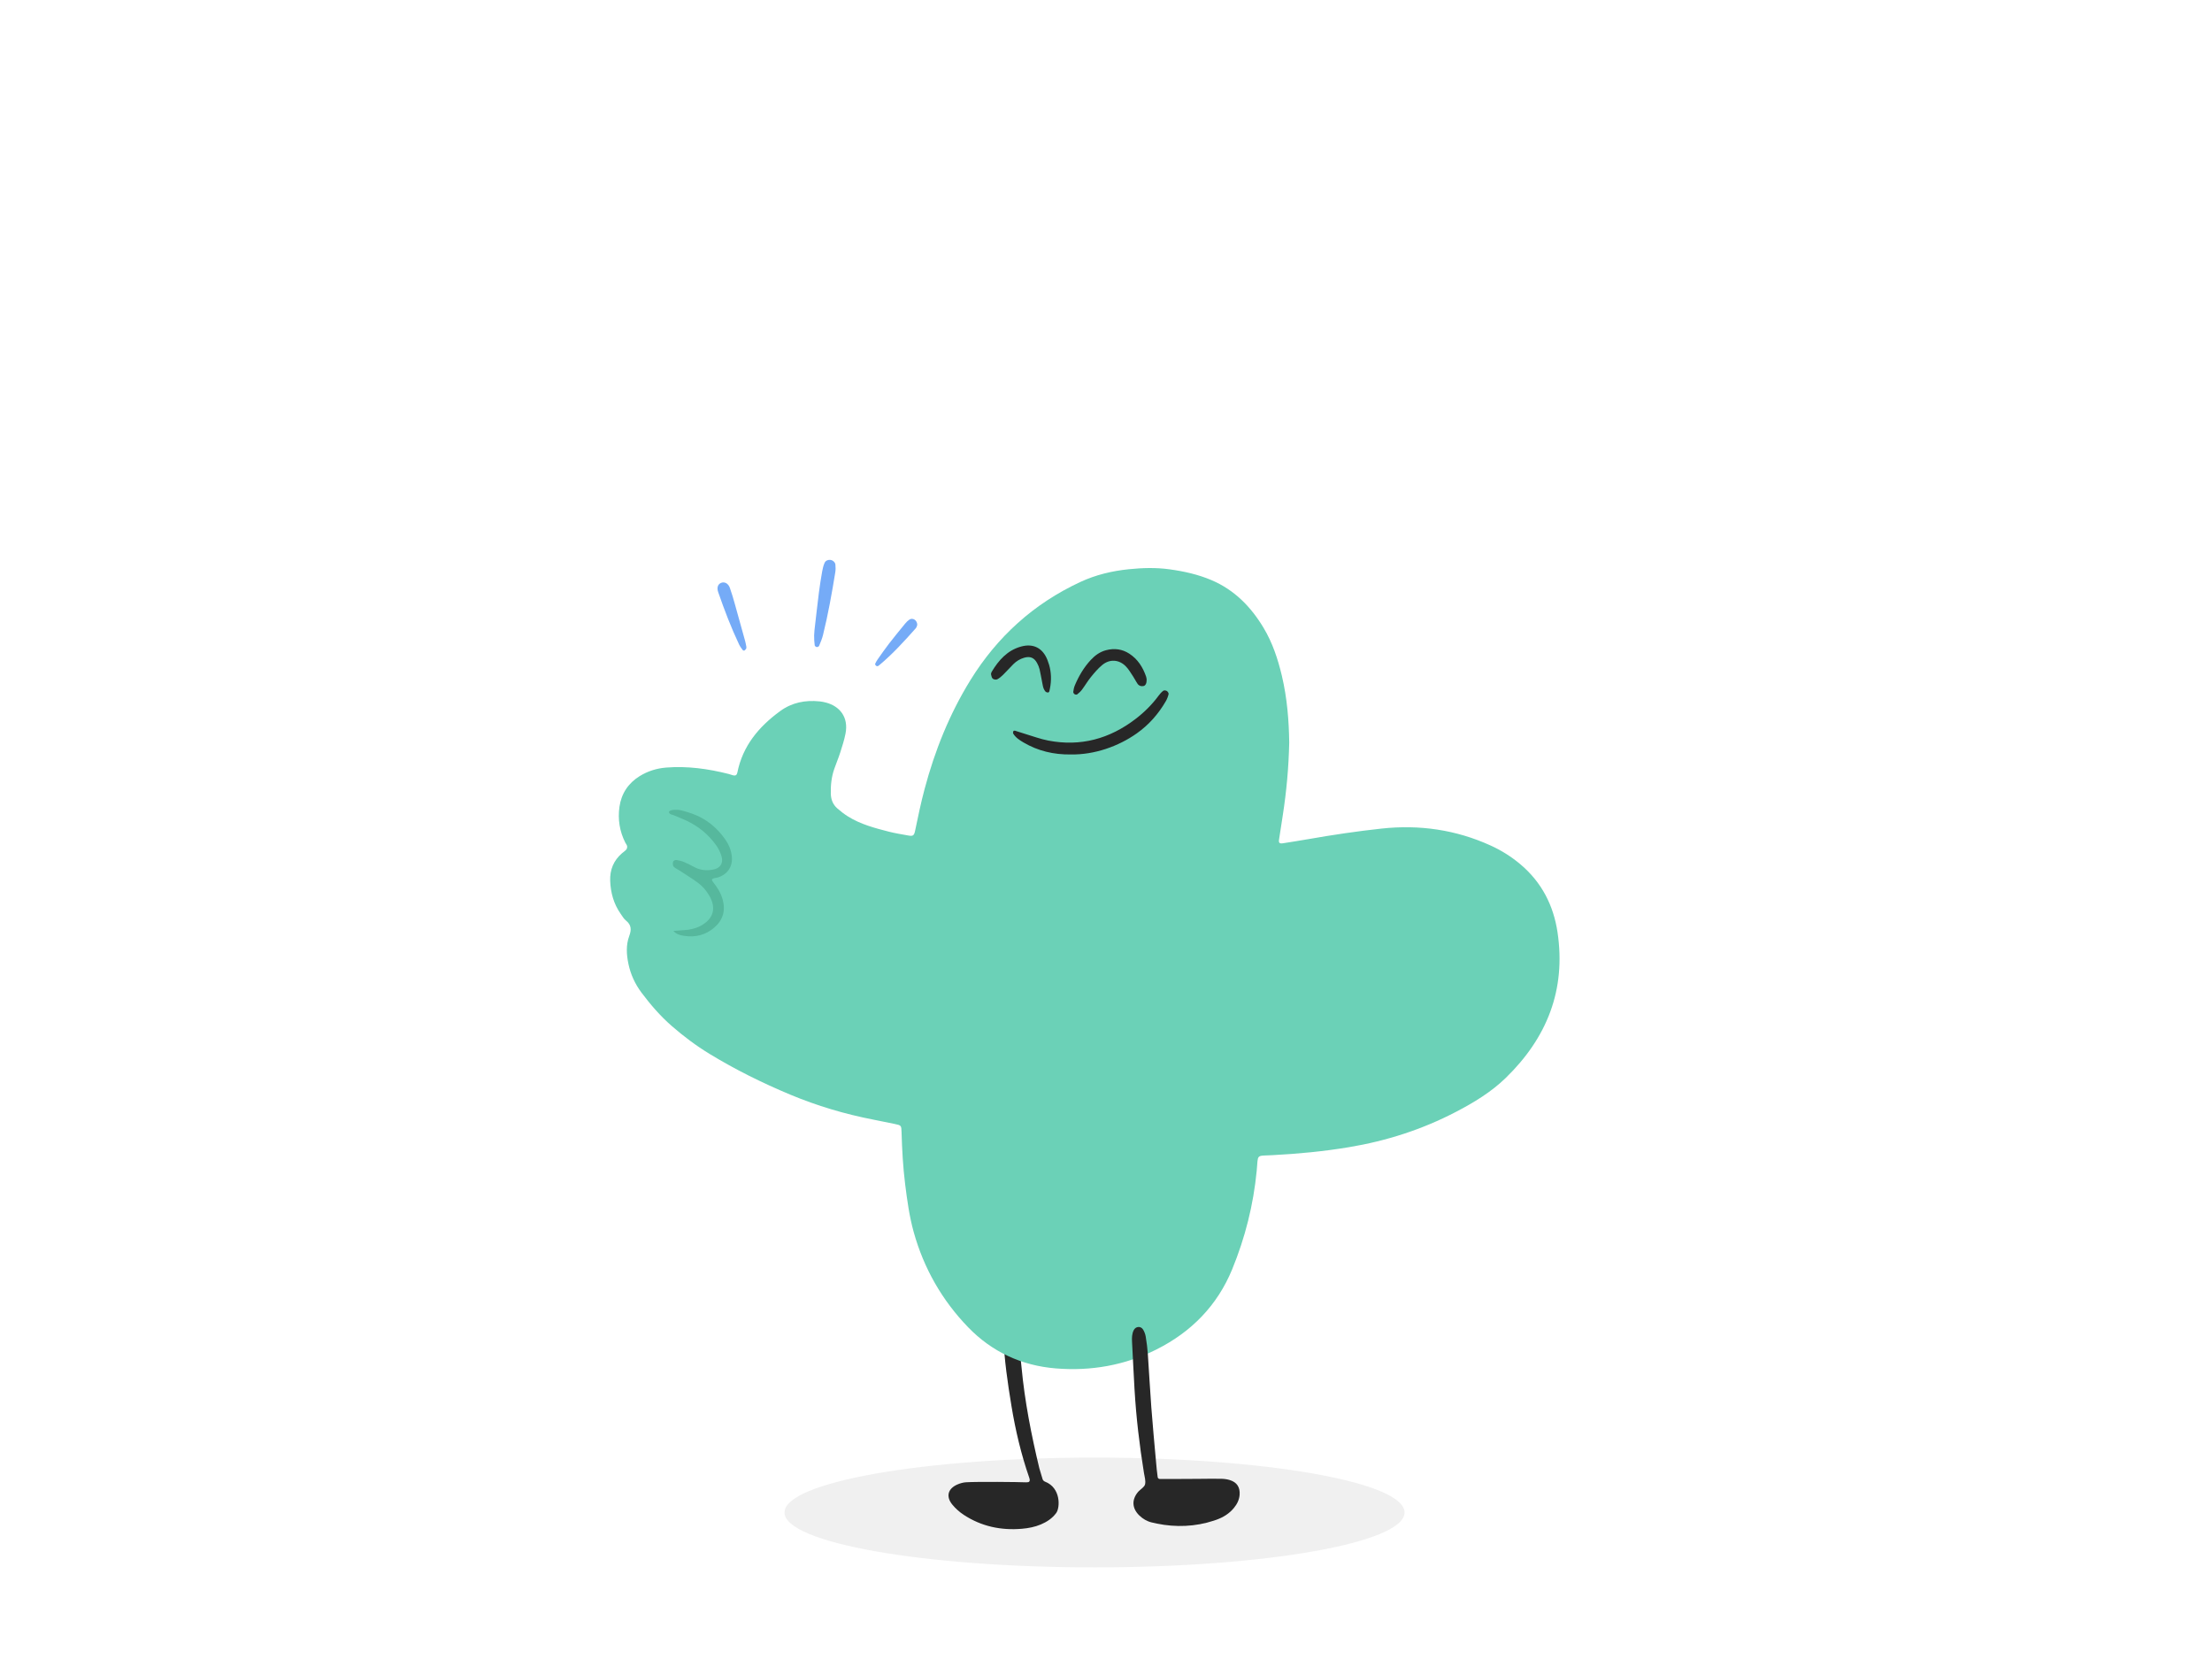 <svg width="800" height="600" viewBox="0 0 800 600" fill="none" xmlns="http://www.w3.org/2000/svg">
<g clip-path="url(#clip0_11398_218)">
<path opacity="0.07" d="M395.855 566.863C457.776 566.863 507.972 557.974 507.972 547.008C507.972 536.043 457.776 527.154 395.855 527.154C333.934 527.154 283.737 536.043 283.737 547.008C283.737 557.974 333.934 566.863 395.855 566.863Z" fill="#272727"/>
<path d="M371.105 536.098C372.182 536.145 372.743 535.869 372.225 534.384C369.298 525.957 367.264 517.293 365.809 508.499C364.433 500.178 363.22 491.83 362.871 483.389C362.832 482.42 362.961 481.422 363.16 480.466C363.337 479.618 364.001 478.929 364.858 478.802C365.792 478.662 366.623 479.122 366.985 479.924C367.457 480.976 367.862 482.101 368.028 483.236C368.57 486.944 369.092 490.658 369.44 494.386C370.6 506.778 372.989 518.947 375.89 531.029C376.03 531.608 376.701 533.782 377.056 534.923C377.192 535.356 377.521 535.696 377.947 535.859C383.698 538.059 383.429 545.215 382.014 547.166C380.595 549.123 378.648 550.397 376.461 551.326C374.285 552.248 371.986 552.691 369.65 552.894C362.071 553.553 354.963 552.065 348.557 547.868C347.015 546.859 345.567 545.568 344.404 544.14C342.011 541.201 342.819 538.348 346.334 536.851C347.288 536.445 348.348 536.145 349.374 536.082C353.691 535.825 368.188 535.972 371.109 536.102L371.105 536.098Z" fill="#272727"/>
<path d="M466.27 268.443C466.067 277.72 465.26 286.227 463.964 294.688C463.502 297.697 463.027 300.706 462.572 303.715C462.406 304.823 462.778 305.173 463.954 304.987C467.071 304.494 470.191 304.008 473.301 303.462C482.056 301.928 490.845 300.62 499.684 299.664C513.357 298.187 526.501 300.074 539.068 305.775C543.042 307.576 546.687 309.876 550.007 312.699C557.576 319.136 561.842 327.437 563.298 337.153C566.424 358.032 559.45 375.4 544.551 389.866C539.297 394.965 533.077 398.723 526.628 402.091C514.397 408.482 501.428 412.646 487.828 414.902C478.7 416.417 469.516 417.299 460.279 417.775C454.049 418.094 455.096 417.262 454.507 423.4C453.321 435.732 450.324 447.635 445.632 459.061C440.246 472.172 430.856 481.718 418.269 488.042C406.809 493.804 394.562 495.941 381.832 494.902C369.468 493.894 358.746 488.927 350.126 480.007C340.696 470.248 334.107 458.715 330.456 445.594C328.884 439.946 328.09 434.131 327.362 428.319C326.578 422.035 326.239 415.721 326.056 409.394C325.987 407.021 325.95 406.987 323.508 406.478C320.993 405.952 318.471 405.436 315.949 404.947C305.588 402.937 295.524 399.951 285.778 395.877C275.727 391.673 265.988 386.863 256.674 381.188C251.763 378.196 247.181 374.768 242.851 370.98C238.771 367.412 235.265 363.338 232.026 359.024C229.677 355.892 228.068 352.404 227.268 348.556C226.567 345.178 226.364 341.766 227.577 338.501C228.407 336.264 228.374 334.523 226.397 332.939C225.6 332.3 225.051 331.325 224.45 330.463C221.958 326.898 220.845 322.88 220.682 318.577C220.532 314.593 221.901 311.234 224.938 308.605C225.47 308.145 226.085 307.759 226.527 307.23C226.773 306.937 226.872 306.388 226.802 305.998C226.726 305.562 226.37 305.18 226.158 304.764C224.074 300.663 223.397 296.266 224.038 291.783C224.716 287.036 227.211 283.248 231.328 280.705C234.249 278.901 237.455 277.88 240.914 277.6C248.59 276.984 256.083 278.039 263.499 279.907C264.064 280.05 264.609 280.283 265.174 280.419C265.998 280.619 266.499 280.309 266.675 279.417C268.596 269.758 274.437 262.825 282.12 257.2C286.386 254.074 291.241 253.126 296.427 253.665C297.235 253.748 298.046 253.911 298.83 254.124C303.551 255.412 306.994 259.214 305.781 265.371C305.329 267.658 304.608 269.898 303.897 272.121C303.256 274.125 302.428 276.069 301.734 278.059C300.717 280.972 300.395 283.981 300.475 287.056C300.528 289.166 301.242 290.98 302.814 292.358C304.037 293.43 305.339 294.445 306.721 295.304C311.254 298.127 316.357 299.475 321.458 300.783C323.717 301.362 326.036 301.721 328.336 302.144C330.123 302.474 330.575 302.327 330.964 300.437C332.001 295.394 333.064 290.348 334.387 285.375C338.078 271.496 343.385 258.258 350.944 246.013C360.673 230.253 373.858 218.323 390.684 210.495C396.266 207.899 402.128 206.497 408.228 205.872C413.139 205.369 418.024 205.223 422.928 205.895C428.165 206.614 433.288 207.745 438.163 209.819C446.46 213.351 452.434 219.468 456.996 227.081C460.219 232.453 462.163 238.341 463.605 244.409C465.539 252.547 466.157 260.825 466.263 268.447L466.27 268.443Z" fill="#6BD1B7"/>
<path d="M243.529 336.691C244.768 338.018 246.146 338.274 247.521 338.479C251.54 339.075 255.189 338.157 258.293 335.502C261.427 332.822 262.46 329.421 261.383 325.406C260.735 322.986 259.432 320.932 257.885 318.999C257.232 318.183 257.38 317.833 258.388 317.579C258.726 317.493 259.088 317.499 259.421 317.403C263.182 316.316 265.15 313.323 264.639 309.431C264.361 307.304 263.545 305.368 262.326 303.625C259.3 299.303 255.392 296.086 250.399 294.296C249.085 293.825 247.743 293.409 246.385 293.078C245.604 292.889 244.768 292.854 243.96 292.871C242.68 292.898 241.777 293.379 241.951 293.831C242.252 294.606 243.05 294.57 243.654 294.833C245.148 295.482 246.679 296.059 248.156 296.747C252.577 298.808 256.258 301.817 259.075 305.802C259.932 307.014 260.617 308.445 261 309.878C261.638 312.267 260.417 314.015 257.97 314.486C255.628 314.935 253.334 314.77 251.171 313.622C249.937 312.968 248.698 312.31 247.412 311.768C246.566 311.412 245.642 311.194 244.731 311.04C244.128 310.939 243.493 311.249 243.38 311.876C243.286 312.388 243.34 313.164 243.663 313.47C244.319 314.096 245.214 314.471 245.989 314.979C248.13 316.381 250.308 317.734 252.379 319.234C254.09 320.473 255.452 322.093 256.523 323.931C259.142 328.432 258.053 332.309 253.453 334.813C251.578 335.834 249.535 336.273 247.415 336.398C246.19 336.472 244.97 336.579 243.532 336.688L243.529 336.691Z" fill="#56B89D"/>
<path d="M438.971 549.969C432.349 552.156 425.255 552.436 418.426 551.031C417.802 550.901 417.177 550.765 416.556 550.618C414.841 550.212 413.306 549.32 412.024 548.065C409.405 545.506 409.242 542.4 411.568 539.611C411.645 539.521 411.724 539.435 411.804 539.351C412.615 538.523 413.891 537.804 414.123 536.835C414.426 535.567 413.954 534.092 413.731 532.721C412.1 522.672 410.907 512.574 410.312 502.409C409.977 496.687 409.724 490.962 409.415 485.241C409.339 483.823 409.372 482.428 410.003 481.12C410.704 479.675 412.555 479.476 413.399 480.834C413.878 481.603 414.223 482.525 414.369 483.42C414.712 485.494 414.984 487.587 415.13 489.684C415.582 496.101 415.901 502.525 416.386 508.939C416.878 515.47 417.503 521.987 418.081 528.511C418.25 530.431 418.416 532.352 418.692 534.256C418.742 534.598 419.071 534.881 419.417 534.885C424.029 534.915 428.641 534.871 433.256 534.848C436.06 534.831 438.861 534.771 441.666 534.821C442.706 534.838 443.782 534.978 444.773 535.284C447.371 536.086 448.531 537.91 448.325 540.606C448.185 542.43 447.408 543.975 446.271 545.359C444.593 547.406 442.43 548.748 439.961 549.63C439.632 549.746 439.3 549.859 438.971 549.969Z" fill="#272727"/>
<path d="M387.212 272.862C381.131 272.935 375.403 271.614 370.139 268.505C368.73 267.673 367.342 266.784 366.458 265.343C366.325 265.123 366.381 264.724 366.478 264.454C366.524 264.328 366.906 264.211 367.082 264.264C368.308 264.624 369.511 265.053 370.734 265.419C373.522 266.252 376.276 267.29 379.121 267.836C390.82 270.089 401.317 267.207 410.707 260.004C413.873 257.574 416.688 254.788 419.057 251.556C419.532 250.907 420.09 250.282 420.732 249.812C421.004 249.613 421.679 249.692 422.007 249.902C422.34 250.115 422.719 250.704 422.642 251.024C422.433 251.913 422.094 252.808 421.635 253.597C418.961 258.2 415.521 262.124 411.159 265.216C404.52 269.926 395.801 273.022 387.212 272.859V272.862Z" fill="#272727"/>
<path d="M414.696 245.825C414.736 247.103 414.281 247.952 413.603 248.105C412.726 248.304 411.938 248.055 411.43 247.329C410.828 246.474 410.383 245.512 409.802 244.643C408.961 243.388 408.2 242.034 407.153 240.972C404.691 238.479 401.305 238.279 398.614 240.522C397.102 241.781 395.799 243.318 394.55 244.853C393.374 246.301 392.43 247.935 391.314 249.433C390.835 250.075 390.214 250.628 389.583 251.127C389.39 251.28 388.885 251.227 388.649 251.074C388.396 250.911 388.121 250.498 388.157 250.232C388.267 249.429 388.423 248.604 388.735 247.862C390.154 244.5 391.988 241.378 394.48 238.692C396.009 237.044 397.78 235.746 400.016 235.157C403.01 234.365 405.847 234.738 408.423 236.402C411.489 238.382 413.347 241.331 414.516 244.736C414.666 245.172 414.676 245.655 414.706 245.821L414.696 245.825Z" fill="#272727"/>
<path d="M379.389 240.314C380.23 243.137 380.309 246.129 379.721 249.015C379.655 249.344 379.585 249.67 379.515 249.997C379.475 250.186 379.203 250.473 379.053 250.463C378.734 250.439 378.326 250.343 378.126 250.12C377.136 249.008 377.106 247.54 376.804 246.182C376.501 244.818 376.319 243.423 375.98 242.065C375.784 241.279 375.461 240.504 375.073 239.792C374.006 237.828 372.527 237.249 370.364 237.888C368.879 238.327 367.58 239.116 366.49 240.208C365.251 241.446 364.091 242.771 362.842 243.995C362.184 244.641 361.463 245.28 360.652 245.693C360.243 245.899 359.442 245.766 359.064 245.47C358.685 245.174 358.549 244.501 358.436 243.965C358.372 243.656 358.492 243.247 358.662 242.96C361.193 238.746 364.337 235.202 369.278 233.834C373.707 232.605 377.126 234.366 378.814 238.67C379.027 239.209 379.213 239.755 379.379 240.308L379.389 240.314Z" fill="#272727"/>
<path d="M294.484 231.653C294.397 230.411 294.427 229.167 294.567 227.932C295.085 223.445 295.6 218.845 296.175 214.255C296.494 211.709 296.912 209.172 297.354 206.643C297.534 205.618 297.79 204.579 298.195 203.627C298.531 202.842 299.278 202.429 300.195 202.486C301.112 202.542 302.043 203.274 302.136 204.203C302.229 205.122 302.236 206.077 302.089 206.986C300.86 214.595 299.501 222.177 297.653 229.663C297.321 231.007 296.766 232.302 296.238 233.59C296.142 233.826 295.656 234.053 295.381 234.019C295.108 233.99 294.686 233.65 294.653 233.404C294.577 232.831 294.527 232.255 294.484 231.653Z" fill="#75ABF7"/>
<path d="M269.884 233.624C269.938 233.891 269.954 234.164 269.918 234.433C269.908 234.5 269.898 234.546 269.871 234.583C269.682 234.836 269.496 235.122 269.237 235.275C269.1 235.355 268.722 235.249 268.615 235.106C268.14 234.45 267.638 233.791 267.293 233.062C264.385 226.924 261.976 220.583 259.75 214.17C259.189 212.555 259.594 211.34 260.717 210.834C261.976 210.269 263.359 210.934 263.967 212.615C264.681 214.592 265.253 216.623 265.824 218.646C267.067 223.033 268.28 227.43 269.486 231.83C269.655 232.449 269.775 233.085 269.878 233.621L269.884 233.624Z" fill="#75ABF7"/>
<path d="M331.748 225.939C331.658 226.162 331.575 226.801 331.219 227.2C327.033 231.917 322.793 236.58 317.931 240.627C317.755 240.774 317.533 240.93 317.32 240.943C317.124 240.957 316.865 240.827 316.725 240.677C316.589 240.524 316.453 240.214 316.519 240.061C316.755 239.532 317.038 239.013 317.373 238.537C318.722 236.63 320.045 234.702 321.47 232.855C323.397 230.362 325.398 227.926 327.398 225.489C327.833 224.957 328.345 224.451 328.913 224.075C330.046 223.322 331.688 224.234 331.741 225.939H331.748Z" fill="#75ABF7"/>
</g>
<defs>
<clipPath id="clip0_11398_218">
<rect width="343.36" height="364.382" fill="white" transform="translate(220.671 202.48)"/>
</clipPath>
</defs>
</svg>
